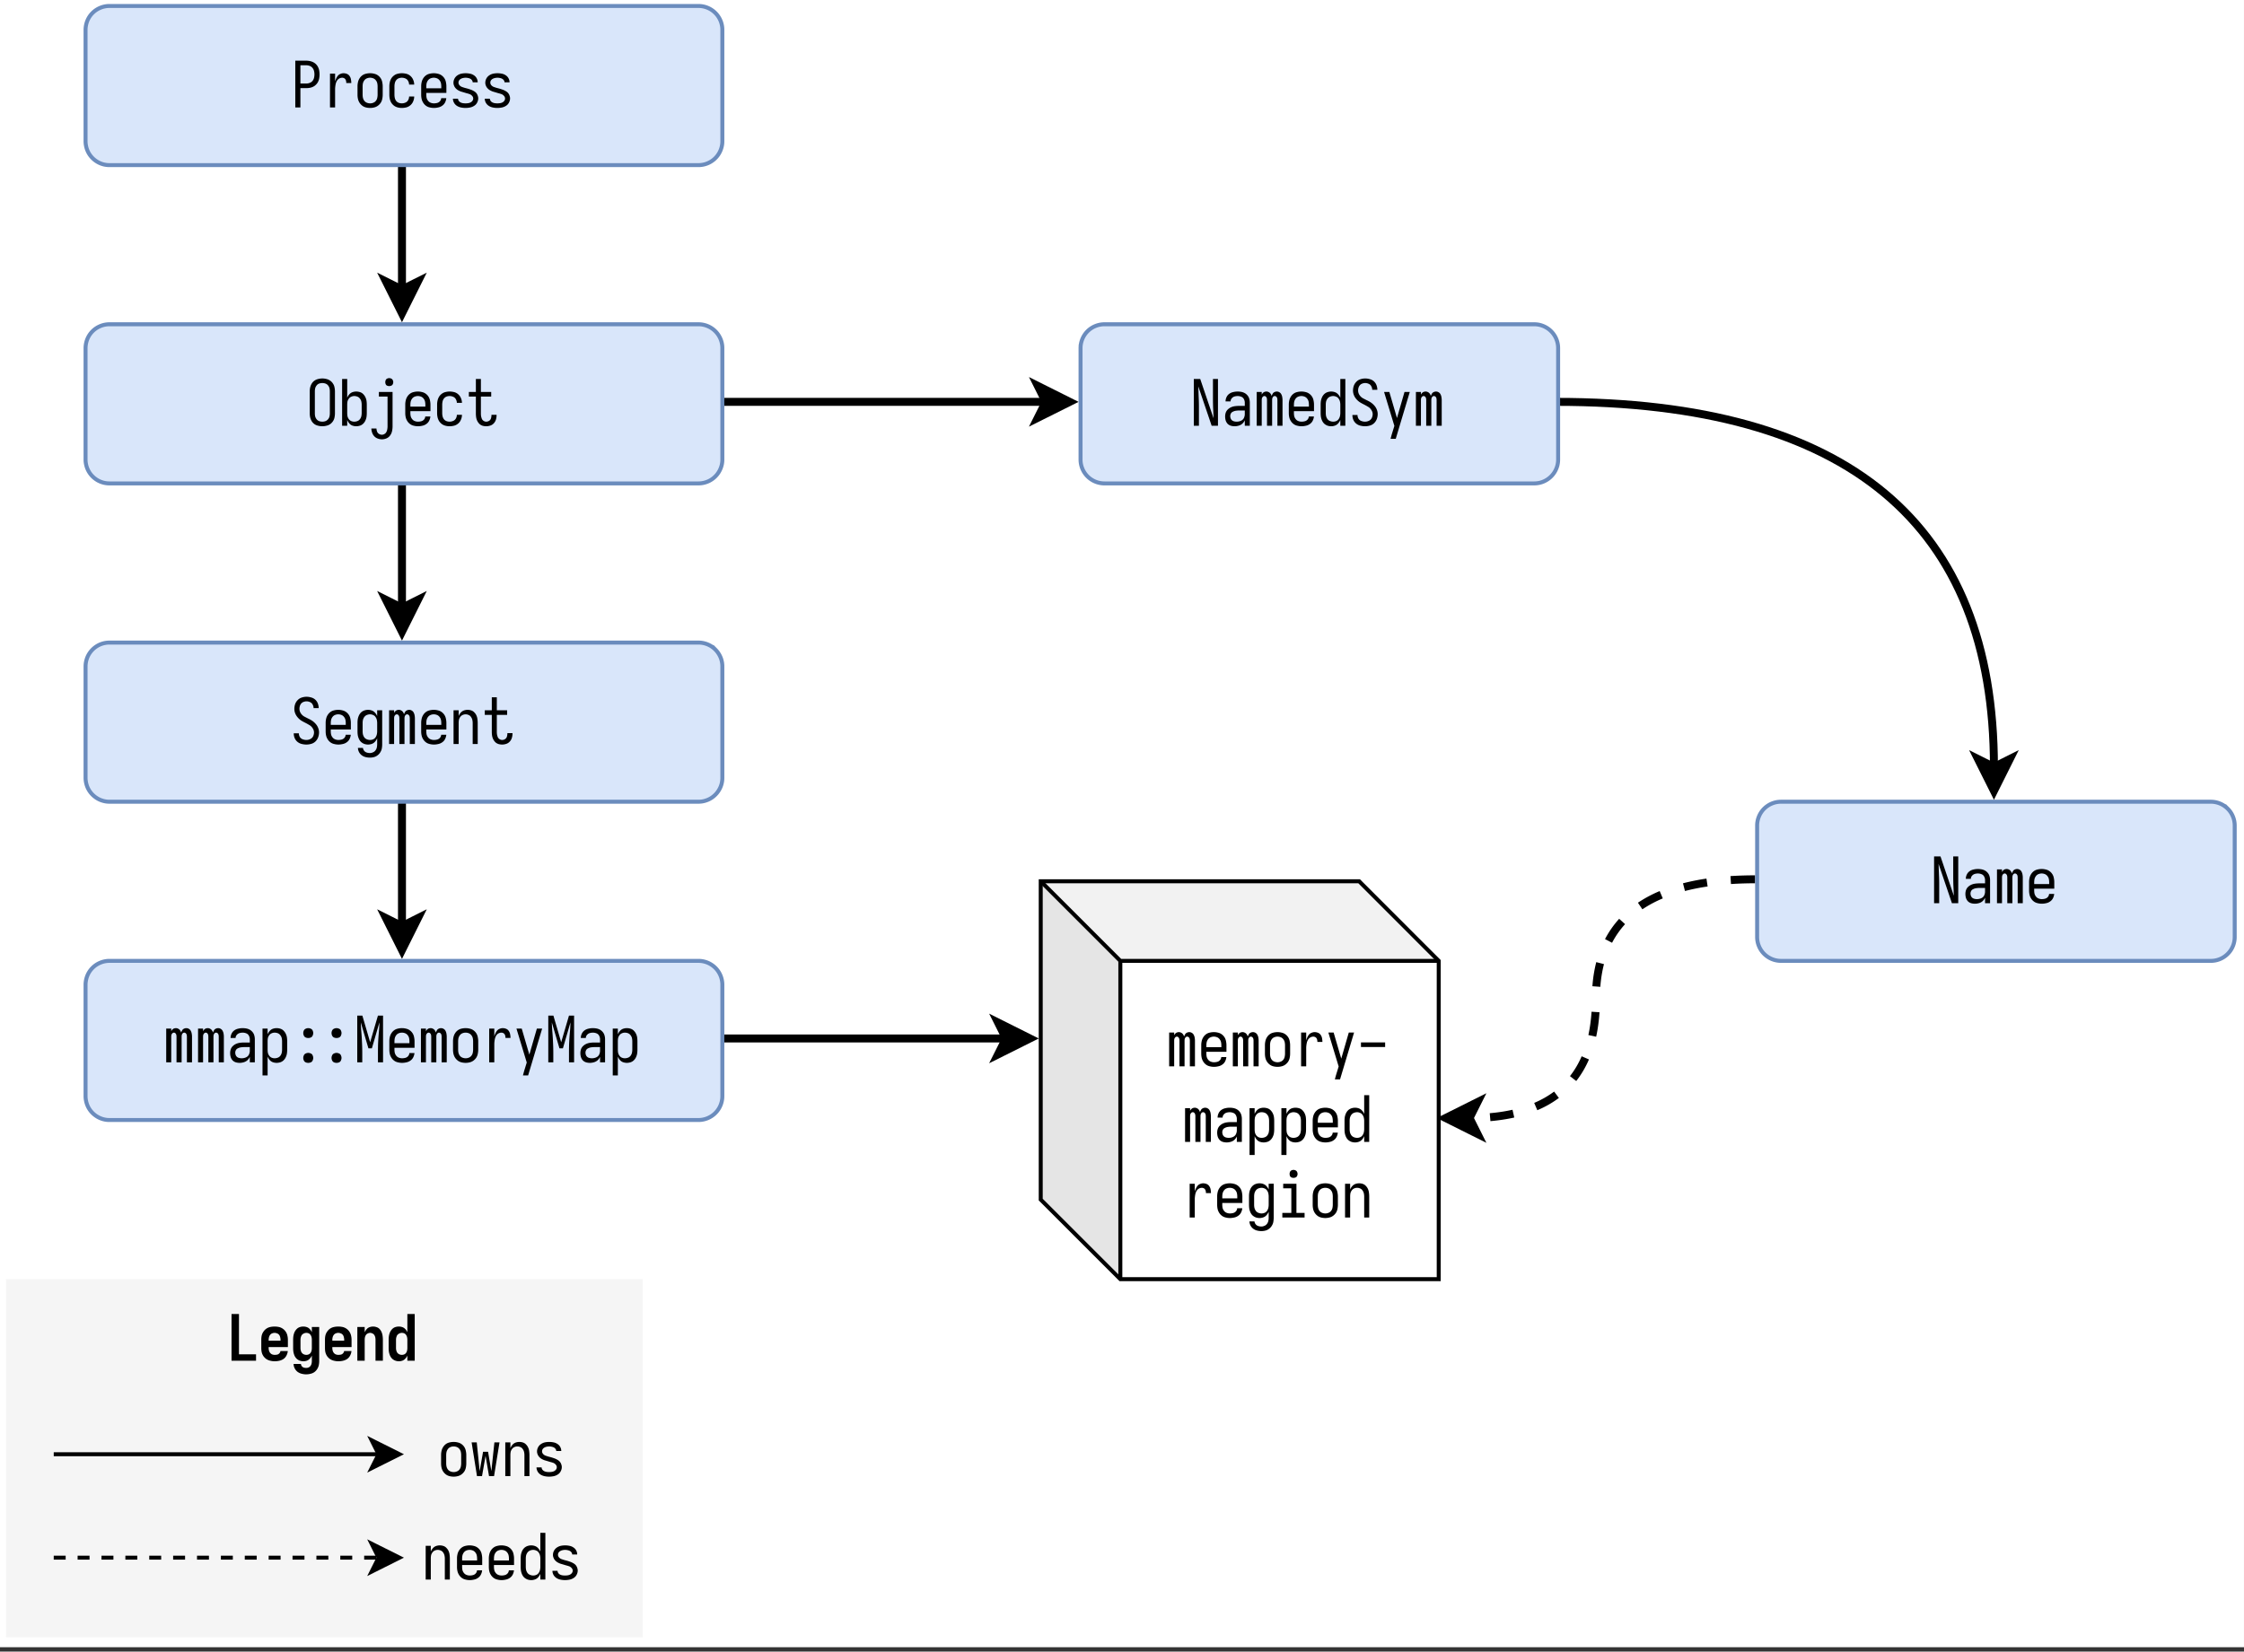 <svg xmlns="http://www.w3.org/2000/svg" xmlns:xlink="http://www.w3.org/1999/xlink" width="539.84" height="397.44" viewBox="0 0 404.88 298.08" version="1.2"><rect x="0" y="0" width="404.88" height="298.08" fill="#333333" stroke="none"/><defs><symbol overflow="visible" id="b"><path d="M.86 0h.921v-3.484h1.047c.258 0 .516-.024.766-.079.258-.062.5-.164.719-.312a2.2 2.2 0 00.546-.563c.145-.226.243-.472.297-.734.051-.258.078-.52.078-.781 0-.258-.027-.52-.078-.781a2.253 2.253 0 00-.297-.735 1.976 1.976 0 00-.546-.562 2.272 2.272 0 00-.72-.313 3.16 3.16 0 00-.765-.094H.86zm.921-4.313v-3.296h1.047c.207 0 .41.039.61.109.207.074.378.195.515.36.133.156.227.34.281.546a2.609 2.609 0 010 1.266c-.054.21-.148.398-.28.562a1.179 1.179 0 01-.517.344c-.199.074-.402.11-.609.11zm0 0"/></symbol><symbol overflow="visible" id="c"><path d="M1.375 0h.922v-3.234c0-.176.008-.352.031-.532.02-.187.05-.367.094-.546.05-.188.125-.36.219-.516a1.113 1.113 0 01.937-.531.75.75 0 01.328.078.54.54 0 01.25.218c.063.094.102.2.125.313.02.117.032.23.032.344h.906c0-.219-.024-.43-.063-.64a1.357 1.357 0 00-.234-.595 1.008 1.008 0 00-.484-.406 1.623 1.623 0 00-.625-.125c-.188 0-.376.043-.563.125a1.112 1.112 0 00-.469.344 2.255 2.255 0 00-.297.5c-.086.18-.148.36-.187.547v-1.438h-.922zm0 0"/></symbol><symbol overflow="visible" id="d"><path d="M2.875.094c.25 0 .492-.032.734-.094a1.86 1.86 0 00.672-.313 2.14 2.14 0 00.516-.546 1.98 1.98 0 00.266-.688c.05-.25.078-.5.078-.75v-1.5c0-.25-.028-.492-.079-.734a1.913 1.913 0 00-.781-1.25 1.77 1.77 0 00-.672-.297 2.912 2.912 0 00-.734-.094c-.262 0-.516.031-.766.094-.242.055-.46.152-.656.297-.2.148-.367.328-.5.547-.137.218-.23.453-.281.703a3.303 3.303 0 00-.078.734v1.5c0 .25.023.5.078.75a2.097 2.097 0 00.781 1.234c.195.149.414.25.656.313.25.063.504.094.766.094zm0-.828c-.2 0-.39-.036-.578-.11a1.08 1.08 0 01-.469-.344 1.48 1.48 0 01-.25-.53 2.698 2.698 0 01-.062-.579v-1.5c0-.195.02-.39.062-.578.05-.188.133-.36.25-.516.125-.164.281-.285.469-.359a1.534 1.534 0 011.14 0c.188.074.344.195.47.36.124.156.206.327.25.515.038.188.062.383.062.578v1.5c0 .188-.024.383-.063.578a1.26 1.26 0 01-.25.532 1.08 1.08 0 01-.469.343c-.18.074-.367.11-.562.11zm0 0"/></symbol><symbol overflow="visible" id="e"><path d="M2.844.094c.281 0 .562-.04.844-.11.28-.082.523-.218.734-.406.219-.195.379-.43.484-.703.114-.27.172-.55.172-.844h-.922c0 .23-.058.45-.172.657a.95.95 0 01-.484.437 1.6 1.6 0 01-1.234.031 1.081 1.081 0 01-.454-.344 1.403 1.403 0 01-.234-.53 2.698 2.698 0 01-.062-.579v-1.5c0-.187.02-.375.062-.562.04-.196.117-.375.234-.532.125-.164.274-.285.454-.359a1.6 1.6 0 011.234.031.946.946 0 01.484.453c.114.211.172.422.172.641h.922a2.14 2.14 0 00-.172-.828 1.85 1.85 0 00-.484-.703 1.703 1.703 0 00-.734-.407 3.473 3.473 0 00-.844-.109c-.25 0-.496.031-.735.094a1.732 1.732 0 00-.671.312c-.2.149-.368.329-.5.547-.125.211-.215.438-.266.688a3.303 3.303 0 00-.078.734v1.5c0 .25.023.5.078.75.05.242.14.469.265.688.133.21.301.39.5.546.208.149.43.25.672.313.239.063.485.094.735.094zm0 0"/></symbol><symbol overflow="visible" id="f"><path d="M2.89.094c.258 0 .52-.032.782-.094.258-.05.5-.156.719-.313a1.51 1.51 0 00.515-.593c.125-.25.196-.504.219-.766h-.922a.896.896 0 01-.219.547.984.984 0 01-.5.313c-.199.054-.398.078-.593.078-.2 0-.391-.036-.579-.11a1.08 1.08 0 01-.468-.344 1.412 1.412 0 01-.266-.515 2.762 2.762 0 01-.062-.594v-.328H5.14v-1.172c0-.25-.028-.492-.079-.734a1.913 1.913 0 00-.781-1.25 1.77 1.77 0 00-.672-.297 2.912 2.912 0 00-.734-.094c-.262 0-.516.031-.766.094-.242.055-.46.152-.656.297-.2.148-.367.328-.5.547-.137.218-.23.453-.281.703a3.303 3.303 0 00-.078.734v1.5c0 .25.023.5.078.75.05.242.144.469.281.688.133.218.305.406.516.562.207.149.43.246.672.297.25.063.5.094.75.094zM1.517-3.453v-.344c0-.195.02-.39.062-.578.05-.188.133-.36.25-.516.125-.164.281-.285.469-.359a1.534 1.534 0 011.14 0c.188.074.344.195.47.36.124.156.206.327.25.515.038.188.062.383.062.578v.344zm0 0"/></symbol><symbol overflow="visible" id="g"><path d="M2.844.094c.27 0 .535-.028.797-.078.27-.051.52-.149.75-.297a1.44 1.44 0 00.546-.578c.133-.25.204-.504.204-.766 0-.188-.04-.367-.11-.547a1.366 1.366 0 00-.281-.469 1.647 1.647 0 00-.438-.328 2.785 2.785 0 00-.5-.234 9.966 9.966 0 00-.515-.172c-.18-.05-.356-.098-.531-.14-.18-.051-.356-.11-.532-.172A1.103 1.103 0 011.766-4a.72.72 0 01-.063-.89.93.93 0 01.328-.282c.133-.07.27-.117.406-.14.145-.032.29-.047.438-.047.145 0 .285.015.422.046.133.024.265.063.39.125A.888.888 0 014-4.921c.094.117.14.246.14.39h.907c0-.257-.063-.503-.188-.734a1.475 1.475 0 00-.515-.546 1.825 1.825 0 00-.703-.282 3.857 3.857 0 00-1.547 0c-.25.055-.492.157-.719.313a1.616 1.616 0 00-.703 1.328c0 .18.035.355.11.531.07.18.171.336.296.469.125.137.266.25.422.344.164.093.332.171.5.234.176.055.352.105.531.156.176.055.348.106.516.156.176.043.351.094.531.157.176.062.328.168.453.312a.686.686 0 01.063.906.986.986 0 01-.36.297 1.487 1.487 0 01-.437.125 2.88 2.88 0 01-.453.032c-.149 0-.293-.008-.438-.032a1.423 1.423 0 01-.422-.125.884.884 0 01-.343-.28.658.658 0 01-.141-.407H.578c0 .262.067.512.203.75.133.23.317.418.547.562.227.137.473.23.734.282.258.05.52.078.782.078zm0 0"/></symbol><symbol overflow="visible" id="h"><path d="M2.875.094c.238 0 .477-.032.719-.094.25-.05.472-.145.672-.281.207-.145.379-.32.515-.531.145-.22.239-.446.282-.688.05-.25.078-.492.078-.734v-3.97a3.49 3.49 0 00-.079-.718 1.711 1.711 0 00-.28-.687 1.718 1.718 0 00-.516-.532 1.77 1.77 0 00-.672-.296 2.86 2.86 0 00-.719-.094c-.25 0-.5.031-.75.094a1.884 1.884 0 00-.672.296c-.2.137-.367.313-.5.532-.125.21-.219.437-.281.687a3.24 3.24 0 00-.078.719v3.969c0 .242.023.484.078.734.062.242.156.469.281.688.133.21.3.386.5.53.207.137.43.231.672.282.25.063.5.094.75.094zm0-.828c-.2 0-.39-.032-.578-.094-.18-.07-.328-.18-.453-.328a1.412 1.412 0 01-.266-.516 2.508 2.508 0 01-.062-.562v-3.97c0-.187.02-.374.062-.562.05-.187.14-.359.266-.515a.986.986 0 01.453-.328 1.81 1.81 0 01.578-.094c.188 0 .367.031.547.094a.99.99 0 01.469.328c.132.156.222.328.265.515.04.188.063.375.063.563v3.969c0 .187-.024.375-.063.562a1.208 1.208 0 01-.734.844c-.18.062-.36.094-.547.094zm0 0"/></symbol><symbol overflow="visible" id="i"><path d="M3.234.094c.227 0 .457-.04.688-.11A1.56 1.56 0 004.5-.375c.164-.164.297-.352.39-.563.102-.218.173-.44.204-.671a5.04 5.04 0 00.047-.688v-1.5c0-.226-.016-.457-.047-.687a2.205 2.205 0 00-.203-.657 1.968 1.968 0 00-.391-.562 1.383 1.383 0 00-.578-.36 2.36 2.36 0 00-.688-.109c-.242 0-.476.043-.703.125a1.372 1.372 0 00-.562.406c-.157.18-.278.375-.36.594v-3.39H.688V0h.921v-1.047c.082.219.204.422.36.61.156.187.343.324.562.406.227.082.461.125.703.125zm-.359-.828c-.188 0-.371-.036-.547-.11a1.093 1.093 0 01-.437-.36 1.403 1.403 0 01-.235-.53 3.416 3.416 0 01-.047-.563v-1.5c0-.187.016-.375.047-.562.04-.188.117-.36.235-.516a.979.979 0 01.437-.36c.176-.081.36-.124.547-.124.195 0 .39.039.578.109a.999.999 0 01.453.36c.125.156.207.327.25.515.04.188.063.383.063.578v1.5c0 .188-.024.383-.063.578a1.38 1.38 0 01-.25.532.993.993 0 01-.453.343c-.187.074-.383.11-.578.11zm0 0"/></symbol><symbol overflow="visible" id="j"><path d="M2.125 2.453c.281 0 .555-.058.828-.172.27-.117.488-.293.656-.531.176-.242.29-.5.344-.781.063-.281.094-.57.094-.86v-6.203H1.578v.828h1.563V.11c0 .176-.016.348-.047.516a1.495 1.495 0 01-.156.484.859.859 0 01-.344.375.864.864 0 01-.469.141c-.188 0-.367-.055-.531-.156a.808.808 0 01-.344-.422A1.89 1.89 0 011.14.5H.22c.008.258.054.508.14.75.082.25.211.469.391.656.176.188.383.32.625.407.25.093.5.14.75.14zm1.313-9.61a.873.873 0 00.374-.077.477.477 0 00.266-.25.832.832 0 00.094-.375.785.785 0 00-.094-.375.492.492 0 00-.266-.266.785.785 0 00-.374-.094.832.832 0 00-.376.094.477.477 0 00-.25.266.873.873 0 00-.078.375c0 .125.024.25.079.375.05.117.132.199.25.25.124.054.25.078.374.078zm0 0"/></symbol><symbol overflow="visible" id="k"><path d="M3.719.094c.25 0 .492-.043.734-.125.25-.082.461-.223.64-.422.177-.195.302-.422.376-.672.07-.25.11-.5.11-.75v-.094h-.923v.047c0 .149-.015.293-.047.438a1.015 1.015 0 01-.156.39.839.839 0 01-.328.266.976.976 0 01-.406.094.845.845 0 01-.469-.141.847.847 0 01-.328-.375 3.05 3.05 0 01-.14-.484 3.544 3.544 0 01-.032-.5v-3.032h1.86v-.828H2.75v-2.343h-.906v2.343H.578v.828h1.266v3.032c0 .23.015.46.047.687.03.219.093.434.187.64.102.212.235.4.39.563A1.5 1.5 0 003.048 0c.219.063.441.094.672.094zm0 0"/></symbol><symbol overflow="visible" id="l"><path d="M2.86.094c.3 0 .593-.043.874-.125.29-.082.547-.227.766-.438.219-.219.379-.469.484-.75.102-.289.157-.586.157-.89 0-.27-.055-.536-.157-.797a2.366 2.366 0 00-.437-.719 3.26 3.26 0 00-.625-.563 4.96 4.96 0 00-.735-.406c-.25-.125-.5-.254-.75-.39a1.786 1.786 0 01-.593-.579 1.479 1.479 0 01-.235-.796c0-.176.024-.348.079-.516.05-.164.132-.316.25-.453a1.03 1.03 0 01.437-.281 1.447 1.447 0 011.14.047c.208.085.364.23.47.437.113.2.171.406.171.625v.016h.922V-6.5c0-.281-.055-.555-.156-.828-.106-.27-.262-.5-.469-.688a1.758 1.758 0 00-.734-.39 2.857 2.857 0 00-.828-.125c-.293 0-.579.047-.86.14a1.661 1.661 0 00-.734.454 1.97 1.97 0 00-.469.734c-.094.281-.14.57-.14.86 0 .28.05.554.156.812.101.261.25.5.437.718.188.22.395.407.625.563.239.148.485.281.735.406s.492.262.734.406c.25.137.453.329.61.579.163.242.25.496.25.765 0 .25-.06.492-.173.719a1.07 1.07 0 01-.515.484c-.219.106-.45.157-.688.157-.23 0-.453-.04-.671-.125a1.014 1.014 0 01-.516-.422 1.308 1.308 0 01-.172-.657H.578c0 .293.05.575.156.844.114.274.282.5.5.688.227.187.485.32.766.39s.566.11.86.11zm0 0"/></symbol><symbol overflow="visible" id="m"><path d="M2.828 2.453c.25 0 .492-.031.735-.094a1.79 1.79 0 00.656-.328c.207-.156.375-.344.5-.562.133-.211.222-.438.265-.688.04-.242.063-.48.063-.719v-6.156H4.14v1.047a1.908 1.908 0 00-.375-.594 1.37 1.37 0 00-.579-.406 1.949 1.949 0 00-.687-.125c-.23 0-.453.04-.672.11a1.638 1.638 0 00-.594.359 1.893 1.893 0 00-.39.562C.75-4.93.68-4.71.64-4.484c-.032.23-.047.46-.047.687v1.5c0 .23.015.461.047.688.039.23.109.453.203.671.094.211.222.399.39.563.176.156.375.277.594.36.219.07.442.109.672.109.238 0 .469-.043.688-.125.226-.082.421-.219.578-.406.164-.188.289-.391.375-.61v1.11c0 .187-.024.374-.063.562a1.282 1.282 0 01-.25.531 1.02 1.02 0 01-.453.344c-.18.082-.36.125-.547.125-.2 0-.39-.031-.578-.094a.902.902 0 01-.453-.312.977.977 0 01-.219-.516H.672a1.72 1.72 0 00.687 1.328c.207.156.442.266.704.328.257.063.515.094.765.094zM2.86-.734c-.187 0-.375-.036-.562-.11a1.08 1.08 0 01-.469-.344 1.653 1.653 0 01-.25-.53 2.698 2.698 0 01-.062-.579v-1.5c0-.195.02-.39.062-.578.05-.188.133-.36.25-.516.125-.164.281-.285.469-.359.187-.07.375-.11.562-.11.188 0 .368.044.547.126a.902.902 0 01.438.359c.113.156.191.328.234.516.04.187.063.375.063.562v1.5c0 .188-.024.375-.063.563a1.537 1.537 0 01-.234.53.997.997 0 01-.438.36c-.18.074-.36.11-.547.11zm0 0"/></symbol><symbol overflow="visible" id="n"><path d="M.547 0h.906v-4.625c0-.102.008-.207.031-.313a.654.654 0 01.172-.296.39.39 0 01.282-.125c.113 0 .207.043.28.125a.593.593 0 01.157.296c.02.106.031.211.031.313V0h.922v-4.625c0-.102.008-.207.031-.313a.749.749 0 01.157-.296.39.39 0 01.28-.125c.114 0 .212.043.298.125a.593.593 0 01.156.296c.02.106.031.211.031.313V0h.922v-4.625c0-.176-.016-.348-.047-.516A1.493 1.493 0 005-5.64a.856.856 0 00-.344-.39.887.887 0 00-.484-.14.931.931 0 00-.438.109.658.658 0 00-.312.296 2.558 2.558 0 00-.188.391 1.04 1.04 0 00-.187-.406.813.813 0 00-.328-.282.848.848 0 00-.422-.109c-.117 0-.23.024-.344.063a.71.71 0 00-.297.203.979.979 0 00-.203.297v-.485H.547zm0 0"/></symbol><symbol overflow="visible" id="o"><path d="M.688 0h.921v-3.797c0-.187.016-.375.047-.562.04-.188.117-.36.235-.516.113-.164.254-.285.421-.36a1.299 1.299 0 011.11 0 .92.92 0 01.422.36c.113.156.191.328.234.516.04.187.063.375.063.562V0h.906v-3.797c0-.226-.016-.453-.047-.672a2.145 2.145 0 00-.172-.656 1.774 1.774 0 00-.375-.563 1.3 1.3 0 00-.562-.375 2.052 2.052 0 00-1.36.016 1.372 1.372 0 00-.562.406c-.157.18-.278.375-.36.594v-1.047H.688zm0 0"/></symbol><symbol overflow="visible" id="p"><path d="M2.313.094c.25 0 .492-.04.734-.11.25-.07.469-.191.656-.359.188-.176.332-.379.438-.61V0h.906v-4.172c0-.226-.031-.453-.094-.672a1.52 1.52 0 00-.297-.593 1.795 1.795 0 00-.5-.438 2.07 2.07 0 00-.64-.234 3.732 3.732 0 00-.657-.063c-.273 0-.539.031-.796.094-.262.055-.5.156-.72.312-.218.157-.386.36-.5.61a1.79 1.79 0 00-.171.765h.906c0-.195.063-.375.188-.53.132-.165.296-.282.484-.345.195-.062.398-.093.61-.093.218 0 .43.043.64.125.219.086.379.23.484.437.102.2.157.406.157.625v.594H3.094c-.242 0-.48.015-.719.047a2.56 2.56 0 00-.688.187 2.06 2.06 0 00-.593.39c-.18.169-.309.368-.39.595-.075.23-.11.46-.11.687 0 .242.031.477.094.703.07.23.187.434.343.61.164.168.364.289.594.359.227.063.457.094.688.094zm.359-.828c-.2 0-.39-.032-.578-.094a.846.846 0 01-.438-.36 1.178 1.178 0 01-.14-.562.9.9 0 01.093-.406.719.719 0 01.266-.313c.125-.07.25-.129.375-.172.133-.039.27-.066.406-.078.145-.02.29-.031.438-.031H4.14v.688c0 .18-.04.359-.11.546-.062.18-.168.329-.312.454a1.37 1.37 0 01-.5.25c-.18.054-.36.078-.547.078zm0 0"/></symbol><symbol overflow="visible" id="q"><path d="M.688 2.36h.921v-3.407c.082.219.204.422.36.61.156.187.343.324.562.406.227.082.461.125.703.125.227 0 .457-.04.688-.11A1.56 1.56 0 004.5-.375c.164-.164.297-.352.39-.563.102-.218.173-.44.204-.671a5.04 5.04 0 00.047-.688v-1.5c0-.226-.016-.457-.047-.687a2.205 2.205 0 00-.203-.657 1.968 1.968 0 00-.391-.562 1.383 1.383 0 00-.578-.36 2.36 2.36 0 00-.688-.109c-.242 0-.476.043-.703.125a1.372 1.372 0 00-.562.406c-.157.18-.278.375-.36.594v-1.047H.688zM2.874-.735c-.188 0-.371-.036-.547-.11a1.093 1.093 0 01-.437-.36 1.403 1.403 0 01-.235-.53 3.416 3.416 0 01-.047-.563v-1.5c0-.187.016-.375.047-.562.04-.188.117-.36.235-.516a.979.979 0 01.437-.36c.176-.081.36-.124.547-.124.195 0 .39.039.578.109a.999.999 0 01.453.36c.125.156.207.327.25.515.04.188.063.383.063.578v1.5c0 .188-.024.383-.063.578a1.38 1.38 0 01-.25.532.993.993 0 01-.453.343c-.187.074-.383.11-.578.11zm0 0"/></symbol><symbol overflow="visible" id="r"><path d="M3.203-4.39c.156 0 .305-.032.453-.094a.613.613 0 00.328-.329c.07-.156.11-.312.11-.468 0-.164-.04-.32-.11-.469a.575.575 0 00-.328-.313 1.045 1.045 0 00-.453-.109c-.168 0-.324.04-.469.11a.625.625 0 00-.328.312c-.074.148-.11.305-.11.469 0 .156.036.312.11.468a.67.67 0 00.328.329c.145.062.301.093.47.093zm0 4.484c.156 0 .305-.032.453-.094a.613.613 0 00.328-.328c.07-.156.11-.313.11-.469 0-.164-.04-.32-.11-.469a.566.566 0 00-.328-.328 1.045 1.045 0 00-.453-.11c-.168 0-.324.04-.469.11a.613.613 0 00-.328.328c-.074.149-.11.305-.11.47 0 .155.036.312.11.468A.67.67 0 002.734 0c.145.063.301.094.47.094zm0 0"/></symbol><symbol overflow="visible" id="s"><path d="M2.563-4.39c.156 0 .304-.032.453-.094a.613.613 0 00.328-.329c.07-.156.11-.312.11-.468 0-.164-.04-.32-.11-.469a.575.575 0 00-.328-.313 1.045 1.045 0 00-.454-.109c-.167 0-.324.04-.468.11a.625.625 0 00-.328.312c-.075.148-.11.305-.11.469 0 .156.035.312.11.468a.67.67 0 00.328.329c.144.062.3.093.469.093zm0 4.484c.156 0 .304-.032.453-.094a.613.613 0 00.328-.328c.07-.156.11-.313.11-.469 0-.164-.04-.32-.11-.469a.566.566 0 00-.328-.328 1.045 1.045 0 00-.454-.11c-.167 0-.324.04-.468.11a.613.613 0 00-.328.328c-.075.149-.11.305-.11.47 0 .155.035.312.11.468A.67.67 0 002.094 0c.144.063.3.094.469.094zm0 0"/></symbol><symbol overflow="visible" id="t"><path d="M.547 0h.906v-1.688c0-.613-.016-1.222-.047-1.828a42.021 42.021 0 00-.11-1.843 32.196 32.196 0 01-.109-1.844l1.375 4.672h.626l1.359-4.672a22.34 22.34 0 01-.11 1.844 49.24 49.24 0 00-.125 1.843 47.286 47.286 0 00-.03 1.829V0h.921v-8.438h-.922L2.875-3.625 1.469-8.438H.547zm0 0"/></symbol><symbol overflow="visible" id="u"><path d="M1.719 2.36h.937l2.531-8.454h-.953L2.875-1.39 1.5-6.094H.547L2.407.031l-.266.86c-.075.238-.149.476-.22.718-.073.25-.14.5-.202.75zm0 0"/></symbol><symbol overflow="visible" id="w"><path d="M.688 0h.921v-3.375c0-.625-.015-1.242-.046-1.86A316.75 316.75 0 011.5-7.093L3.906 0h1.14v-8.438h-.905v3.376c0 .617.007 1.234.03 1.859.032.617.056 1.234.079 1.86L1.844-8.439H.687zm0 0"/></symbol><symbol overflow="visible" id="x"><path d="M.688-3.484h4.359v-.829H.687zm0 0"/></symbol><symbol overflow="visible" id="y"><path d="M2.5.094c.238 0 .469-.043.688-.125.226-.082.421-.219.578-.406.164-.188.289-.391.375-.61V0h.906v-8.438H4.14v3.391a1.908 1.908 0 00-.375-.594 1.37 1.37 0 00-.579-.406 1.949 1.949 0 00-.687-.125c-.23 0-.453.04-.672.11a1.638 1.638 0 00-.594.359 1.893 1.893 0 00-.39.562C.75-4.93.68-4.71.64-4.484c-.032.23-.047.46-.047.687v1.5c0 .23.015.461.047.688.039.23.109.453.203.671.094.211.222.399.39.563.176.156.375.277.594.36.219.07.442.109.672.109zm.36-.828c-.188 0-.376-.036-.563-.11a1.08 1.08 0 01-.469-.344 1.653 1.653 0 01-.25-.53 2.698 2.698 0 01-.062-.579v-1.5c0-.195.02-.39.062-.578.05-.188.133-.36.25-.516.125-.164.281-.285.469-.359.187-.07.375-.11.562-.11.188 0 .368.044.547.126a.902.902 0 01.438.359c.113.156.191.328.234.516.04.187.063.375.063.562v1.5c0 .188-.024.375-.063.563a1.537 1.537 0 01-.234.53.997.997 0 01-.438.36c-.18.074-.36.11-.547.11zm0 0"/></symbol><symbol overflow="visible" id="z"><path d="M.86 0h4.015v-.828H3.406v-5.266h-2.39v.828h1.468v4.438H.86zm2.015-7.156a.873.873 0 00.375-.078.477.477 0 00.266-.25.832.832 0 00.093-.375.785.785 0 00-.093-.375.492.492 0 00-.266-.266.785.785 0 00-.375-.094.832.832 0 00-.375.094.477.477 0 00-.25.266.873.873 0 00-.078.375c0 .125.023.25.078.375.05.117.133.199.25.25.125.054.25.078.375.078zm0 0"/></symbol><symbol overflow="visible" id="A"><path d="M1.328 0h.906l.641-3.656L3.5 0h.906l.985-6.094h-.922L3.922-.906l-.375-2.172-.219-1.313h-.906l-.61 3.485-.53-5.188H.358zm0 0"/></symbol><symbol overflow="visible" id="B"><path d="M.844 0h4.422v-1.156H2.187v-7.282H.845zm0 0"/></symbol><symbol overflow="visible" id="C"><path d="M2.89.094c.282 0 .555-.032.829-.094.281-.063.535-.172.765-.328a1.71 1.71 0 00.532-.625c.132-.258.21-.524.234-.797H3.922a.672.672 0 01-.188.406.76.76 0 01-.39.235 2.175 2.175 0 01-.453.046 1.35 1.35 0 01-.454-.078.952.952 0 01-.374-.28 1.169 1.169 0 01-.204-.407 1.758 1.758 0 01-.062-.469v-.172h3.469v-1.328a3.16 3.16 0 00-.094-.765A2.024 2.024 0 003.64-6.093a3.857 3.857 0 00-1.547 0c-.25.054-.485.152-.703.296-.211.149-.387.328-.532.547-.148.21-.25.438-.312.688-.055.25-.078.507-.078.765v1.5c0 .262.023.516.078.766.062.25.164.484.312.703.157.219.344.402.563.547.219.136.453.23.703.281.25.063.504.094.766.094zm1.047-3.719h-2.14v-.172c0-.144.02-.297.062-.453.04-.156.11-.297.204-.422a.764.764 0 01.359-.266 1.117 1.117 0 01.89 0 .77.77 0 01.376.266c.093.125.156.266.187.422.04.156.063.309.063.453zm0 0"/></symbol><symbol overflow="visible" id="D"><path d="M2.828 2.453c.25 0 .5-.031.75-.094.258-.054.492-.152.703-.296.207-.149.38-.329.516-.547.144-.22.242-.454.297-.704.05-.25.078-.5.078-.75v-6.156H3.844v.953a1.865 1.865 0 00-.36-.562 1.299 1.299 0 00-.53-.36 2.007 2.007 0 00-1.313 0c-.211.075-.399.2-.563.375a2.082 2.082 0 00-.375.563c-.086.21-.148.43-.187.656a4.773 4.773 0 00-.047.672v1.5c0 .23.015.461.047.688.039.218.101.437.187.656.094.21.219.398.375.562.164.157.352.278.563.36a1.896 1.896 0 001.312.015c.207-.082.383-.207.531-.375.157-.164.274-.347.36-.546v1c0 .144-.016.289-.047.437a1.03 1.03 0 01-.188.422.785.785 0 01-.343.281 1.036 1.036 0 01-.438.094c-.148 0-.293-.024-.437-.063a.747.747 0 01-.516-.656H.547A1.882 1.882 0 001.266 2c.226.164.472.281.734.344.27.07.547.11.828.11zm.031-3.515c-.21 0-.402-.051-.578-.157a.89.89 0 01-.375-.468 1.7 1.7 0 01-.11-.61v-1.5c0-.195.036-.394.11-.594a.835.835 0 01.375-.468c.176-.114.367-.172.578-.172.157 0 .301.031.438.093a.796.796 0 01.328.297c.082.125.14.262.172.407.031.148.047.293.047.437v1.5c0 .149-.016.297-.047.453a1.17 1.17 0 01-.172.407.813.813 0 01-.328.28 1.036 1.036 0 01-.438.095zm0 0"/></symbol><symbol overflow="visible" id="E"><path d="M.563 0H1.89v-3.797c0-.144.015-.289.046-.437a1.13 1.13 0 01.172-.407.765.765 0 01.329-.28c.144-.071.289-.11.437-.11.145 0 .285.039.422.11a.685.685 0 01.328.28c.082.125.14.262.172.407.031.148.047.293.047.437V0h1.328v-3.797c0-.219-.016-.437-.047-.656a2.477 2.477 0 00-.156-.64 1.99 1.99 0 00-.344-.579 1.21 1.21 0 00-.547-.375 1.86 1.86 0 00-1.297-.016 1.25 1.25 0 00-.531.36 2.225 2.225 0 00-.36.562v-.953H.564zm0 0"/></symbol><symbol overflow="visible" id="F"><path d="M2.313.094c.218 0 .43-.04.64-.11.207-.082.383-.207.531-.375.157-.164.274-.347.36-.546V0h1.328v-8.438H3.844v3.297a1.865 1.865 0 00-.36-.562 1.299 1.299 0 00-.53-.36 2.007 2.007 0 00-1.313 0c-.211.075-.399.2-.563.375a2.082 2.082 0 00-.375.563c-.086.21-.148.43-.187.656a4.773 4.773 0 00-.047.672v1.5c0 .23.015.461.047.688.039.218.101.437.187.656.094.21.219.398.375.562.164.157.352.278.563.36.218.082.441.125.671.125zm.546-1.157c-.21 0-.402-.05-.578-.156a.89.89 0 01-.375-.468 1.7 1.7 0 01-.11-.61v-1.5c0-.195.036-.394.11-.594a.835.835 0 01.375-.468c.176-.114.367-.172.578-.172.157 0 .301.031.438.093a.796.796 0 01.328.297c.082.125.14.262.172.407.031.148.047.293.047.437v1.5c0 .149-.016.297-.047.453a1.17 1.17 0 01-.172.407.813.813 0 01-.328.28 1.036 1.036 0 01-.438.095zm0 0"/></symbol><clipPath id="a"><path d="M0 0h404.879v297.29H0zm0 0"/></clipPath><clipPath id="v"><path d="M312 140h92.879v38H312zm0 0"/></clipPath></defs><g clip-path="url(#a)"><path d="M0 0h405v297.29H0zm0 0" fill="#fff"/></g><path d="M1.078 230.863h114.895v64.63H1.078zm0 0" fill="#f5f5f5"/><path d="M72.527 29.441v22.805" fill="none" stroke="#000" stroke-width="1.436" stroke-miterlimit="10"/><path d="M72.527 56.555l-2.875-5.743 2.875 1.434 2.871-1.434zm0 0" stroke="#000" stroke-width="1.436" stroke-miterlimit="10"/><path d="M19.746 1.078h106.277a4.311 4.311 0 013.047 1.262 4.285 4.285 0 01.934 1.398 4.309 4.309 0 01.328 1.648v20.106c0 .281-.027.563-.082.84a4.407 4.407 0 01-.645 1.555 4.285 4.285 0 01-1.933 1.586 4.311 4.311 0 01-1.648.328H19.745c-.281 0-.562-.028-.84-.082a4.198 4.198 0 01-.808-.246 4.372 4.372 0 01-1.934-1.586 4.408 4.408 0 01-.398-.746 4.48 4.48 0 01-.329-1.649V5.387a4.48 4.48 0 01.328-1.648 4.285 4.285 0 012.332-2.332c.262-.11.532-.192.81-.247.277-.055.558-.082.84-.082zm0 0" fill="#d9e6fa" stroke="#6b8cbd" stroke-width=".718"/><use xlink:href="#b" x="52.421" y="19.388" width="100%" height="100%"/><use xlink:href="#c" x="58.165" y="19.388" width="100%" height="100%"/><use xlink:href="#d" x="63.91" y="19.388" width="100%" height="100%"/><use xlink:href="#e" x="69.655" y="19.388" width="100%" height="100%"/><use xlink:href="#f" x="75.4" y="19.388" width="100%" height="100%"/><use xlink:href="#g" x="81.144" y="19.388" width="100%" height="100%"/><use xlink:href="#g" x="86.889" y="19.388" width="100%" height="100%"/><path d="M72.527 86.887v22.816" fill="none" stroke="#000" stroke-width="1.436" stroke-miterlimit="10"/><path d="M72.527 114.012l-2.875-5.746 2.875 1.437 2.871-1.437zm0 0" stroke="#000" stroke-width="1.436" stroke-miterlimit="10"/><path d="M129.973 72.527h58.718" fill="none" stroke="#000" stroke-width="1.436" stroke-miterlimit="10"/><path d="M193 72.527l-5.746 2.871 1.437-2.87-1.437-2.876zm0 0" stroke="#000" stroke-width="1.436" stroke-miterlimit="10"/><path d="M19.746 58.523h106.277a4.311 4.311 0 013.047 1.262 4.285 4.285 0 01.934 1.399c.11.261.191.53.246.808.055.278.082.559.082.84v20.105c0 .286-.027.563-.082.844a4.407 4.407 0 01-.645 1.55 4.285 4.285 0 01-1.187 1.189c-.234.16-.484.292-.746.398a4.309 4.309 0 01-1.648.328H19.745c-.281 0-.562-.027-.84-.082a4.2 4.2 0 01-.808-.246 3.881 3.881 0 01-.743-.398 4.285 4.285 0 01-1.832-2.738 4.096 4.096 0 01-.086-.845V62.832a4.48 4.48 0 01.328-1.648 4.285 4.285 0 012.332-2.332c.262-.11.532-.192.81-.247a4.34 4.34 0 01.84-.082zm0 0" fill="#d9e6fa" stroke="#6b8cbd" stroke-width=".718"/><use xlink:href="#h" x="55.293" y="76.836" width="100%" height="100%"/><use xlink:href="#i" x="61.038" y="76.836" width="100%" height="100%"/><use xlink:href="#j" x="66.783" y="76.836" width="100%" height="100%"/><use xlink:href="#f" x="72.527" y="76.836" width="100%" height="100%"/><use xlink:href="#e" x="78.272" y="76.836" width="100%" height="100%"/><use xlink:href="#k" x="84.017" y="76.836" width="100%" height="100%"/><path d="M72.527 144.336v22.812" fill="none" stroke="#000" stroke-width="1.436" stroke-miterlimit="10"/><path d="M72.527 171.457l-2.875-5.746 2.875 1.437 2.871-1.437zm0 0" stroke="#000" stroke-width="1.436" stroke-miterlimit="10"/><path d="M19.746 115.973h106.277a4.313 4.313 0 012.395.722c.234.16.453.336.652.54a4.37 4.37 0 01.934 1.395c.11.26.191.53.246.807.055.278.082.56.082.84v20.11c0 .281-.027.562-.082.84a4.195 4.195 0 01-.246.808 4.371 4.371 0 01-1.586 1.934c-.234.156-.484.289-.746.398a4.83 4.83 0 01-.809.246 4.309 4.309 0 01-.84.082H19.746c-.281 0-.562-.027-.84-.082a4.83 4.83 0 01-.808-.246 4.371 4.371 0 01-1.934-1.586 4.562 4.562 0 01-.398-.746 4.48 4.48 0 01-.329-1.648v-20.11a4.48 4.48 0 01.328-1.648 4.371 4.371 0 01.934-1.395 4.341 4.341 0 011.399-.937 4.344 4.344 0 011.648-.324zm0 0" fill="#d9e6fa" stroke="#6b8cbd" stroke-width=".718"/><use xlink:href="#l" x="52.421" y="134.283" width="100%" height="100%"/><use xlink:href="#f" x="58.165" y="134.283" width="100%" height="100%"/><use xlink:href="#m" x="63.91" y="134.283" width="100%" height="100%"/><use xlink:href="#n" x="69.655" y="134.283" width="100%" height="100%"/><use xlink:href="#f" x="75.4" y="134.283" width="100%" height="100%"/><use xlink:href="#o" x="81.144" y="134.283" width="100%" height="100%"/><use xlink:href="#k" x="86.889" y="134.283" width="100%" height="100%"/><path d="M129.973 187.422h51.539" fill="none" stroke="#000" stroke-width="1.436" stroke-miterlimit="10"/><path d="M185.82 187.422l-5.746 2.871 1.438-2.871-1.438-2.875zm0 0" stroke="#000" stroke-width="1.436" stroke-miterlimit="10"/><path d="M19.746 173.418h106.277a4.312 4.312 0 012.395.727 4.285 4.285 0 011.586 1.933 4.309 4.309 0 01.328 1.648v20.106a4.312 4.312 0 01-.727 2.395 4.285 4.285 0 01-1.933 1.585 4.309 4.309 0 01-1.648.328H19.745a4.2 4.2 0 01-1.648-.328 4.371 4.371 0 01-1.934-1.585 4.408 4.408 0 01-.398-.747 4.48 4.48 0 01-.329-1.648v-20.105a4.48 4.48 0 01.328-1.648 4.285 4.285 0 012.332-2.332c.262-.11.532-.192.81-.247.277-.055.558-.082.84-.082zm0 0" fill="#d9e6fa" stroke="#6b8cbd" stroke-width=".718"/><use xlink:href="#n" x="29.442" y="191.731" width="100%" height="100%"/><use xlink:href="#n" x="35.187" y="191.731" width="100%" height="100%"/><use xlink:href="#p" x="40.931" y="191.731" width="100%" height="100%"/><use xlink:href="#q" x="46.676" y="191.731" width="100%" height="100%"/><use xlink:href="#r" x="52.421" y="191.731" width="100%" height="100%"/><use xlink:href="#s" x="58.165" y="191.731" width="100%" height="100%"/><use xlink:href="#t" x="63.91" y="191.731" width="100%" height="100%"/><use xlink:href="#f" x="69.655" y="191.731" width="100%" height="100%"/><use xlink:href="#n" x="75.4" y="191.731" width="100%" height="100%"/><use xlink:href="#d" x="81.144" y="191.731" width="100%" height="100%"/><use xlink:href="#c" x="86.889" y="191.731" width="100%" height="100%"/><use xlink:href="#u" x="92.634" y="191.731" width="100%" height="100%"/><use xlink:href="#t" x="98.379" y="191.731" width="100%" height="100%"/><use xlink:href="#p" x="104.123" y="191.731" width="100%" height="100%"/><use xlink:href="#q" x="109.868" y="191.731" width="100%" height="100%"/><path d="M316.676 159.414c-1.516 0-2.969.047-4.36.137l-.093-1.434a67.855 67.855 0 014.453-.137zm-8.574.578c-1.442.211-2.805.485-4.086.817l-.36-1.391a40.371 40.371 0 014.235-.848zm-8.09 2.153a21.33 21.33 0 00-3.68 1.968l-.805-1.191a23.094 23.094 0 013.926-2.102zm-6.805 4.648a15.984 15.984 0 00-2.344 3.36l-1.273-.665c.7-1.336 1.55-2.554 2.555-3.664zm-3.805 7.21a22.857 22.857 0 00-.656 4.099l-1.433-.106c.113-1.539.347-2.988.699-4.351zm-.808 8.688c-.102 1.563-.301 3.04-.602 4.418l-1.406-.304c.285-1.313.476-2.715.574-4.207zm-1.903 8.516a17.474 17.474 0 01-2.293 3.895l-1.132-.883a16.165 16.165 0 002.109-3.582zm-5.425 6.953a18.469 18.469 0 01-3.891 2.211l-.563-1.32a17.083 17.083 0 003.594-2.043zm-8.051 3.531c-1.348.301-2.781.516-4.3.653l-.126-1.434a30.56 30.56 0 004.11-.62zm0 0"/><path d="M260.836 201.781l5.746-2.87-1.437 2.87 1.437 2.871zm0 0" stroke="#000" stroke-width="1.436" stroke-miterlimit="10"/><path d="M321.344 144.695h77.55c.286 0 .567.028.844.082.278.055.547.137.809.246.258.106.508.239.742.399.234.156.453.336.652.535a4.128 4.128 0 01.934 1.398c.11.258.191.528.246.805.055.281.082.559.082.844v20.105c0 .282-.027.563-.082.84a4.2 4.2 0 01-.246.809 4.262 4.262 0 01-.395.746c-.16.234-.335.453-.539.652a4.285 4.285 0 01-1.394.934c-.262.11-.531.191-.809.246a4.35 4.35 0 01-.843.082h-77.551a4.31 4.31 0 01-3.047-1.262 4.286 4.286 0 01-.934-1.398 4.198 4.198 0 01-.246-.809 4.34 4.34 0 01-.082-.84v-20.105c0-.285.027-.563.082-.844a4.08 4.08 0 01.246-.805 4.286 4.286 0 011.586-1.934c.235-.16.485-.292.746-.398a4.31 4.31 0 011.648-.328zm0 0" fill="#d9e6fa"/><g clip-path="url(#v)"><path d="M321.344 144.695h77.55c.286 0 .567.028.844.082.278.055.547.137.809.246.258.106.508.239.742.399.234.156.453.336.652.535a4.128 4.128 0 01.934 1.398c.11.258.191.528.246.805.055.281.082.559.082.844v20.105c0 .282-.027.563-.082.84a4.2 4.2 0 01-.246.809 4.262 4.262 0 01-.395.746 4.31 4.31 0 01-.539.652 4.285 4.285 0 01-1.394.934c-.262.11-.531.191-.809.246a4.349 4.349 0 01-.843.082h-77.551a4.313 4.313 0 01-2.395-.727 4.285 4.285 0 01-1.586-1.933 4.198 4.198 0 01-.246-.809 4.339 4.339 0 01-.082-.84v-20.105c0-.285.027-.563.082-.844.055-.277.137-.547.246-.805a4.284 4.284 0 011.586-1.934c.235-.16.485-.292.746-.398a4.309 4.309 0 011.648-.328zm0 0" fill="none" stroke="#6b8cbd" stroke-width=".718"/></g><g><use xlink:href="#w" x="348.275" y="163.007" width="100%" height="100%"/><use xlink:href="#p" x="354.019" y="163.007" width="100%" height="100%"/><use xlink:href="#n" x="359.764" y="163.007" width="100%" height="100%"/><use xlink:href="#f" x="365.509" y="163.007" width="100%" height="100%"/></g><path d="M187.777 159.055h57.45l14.359 14.363v57.445H202.14l-14.364-14.36zm0 0" fill="#fff" stroke="#000" stroke-miterlimit="10" stroke-width=".718"/><path d="M187.777 159.055h57.45l14.359 14.363H202.14zm0 0" fill-opacity=".051"/><path d="M187.777 159.055l14.364 14.363v57.445l-14.364-14.36zm0 0" fill-opacity=".102"/><path d="M202.14 230.863v-57.445l-14.363-14.363m14.364 14.363h57.445" fill="none" stroke="#000" stroke-miterlimit="10" stroke-width=".718"/><g><use xlink:href="#n" x="210.401" y="192.449" width="100%" height="100%"/><use xlink:href="#f" x="216.146" y="192.449" width="100%" height="100%"/><use xlink:href="#n" x="221.891" y="192.449" width="100%" height="100%"/><use xlink:href="#d" x="227.635" y="192.449" width="100%" height="100%"/><use xlink:href="#c" x="233.38" y="192.449" width="100%" height="100%"/><use xlink:href="#u" x="239.125" y="192.449" width="100%" height="100%"/><use xlink:href="#x" x="244.869" y="192.449" width="100%" height="100%"/></g><g><use xlink:href="#n" x="213.273" y="206.092" width="100%" height="100%"/><use xlink:href="#p" x="219.018" y="206.092" width="100%" height="100%"/><use xlink:href="#q" x="224.763" y="206.092" width="100%" height="100%"/><use xlink:href="#q" x="230.508" y="206.092" width="100%" height="100%"/><use xlink:href="#f" x="236.252" y="206.092" width="100%" height="100%"/><use xlink:href="#y" x="241.997" y="206.092" width="100%" height="100%"/></g><g><use xlink:href="#c" x="213.273" y="219.736" width="100%" height="100%"/><use xlink:href="#f" x="219.018" y="219.736" width="100%" height="100%"/><use xlink:href="#m" x="224.763" y="219.736" width="100%" height="100%"/><use xlink:href="#z" x="230.508" y="219.736" width="100%" height="100%"/><use xlink:href="#d" x="236.252" y="219.736" width="100%" height="100%"/><use xlink:href="#o" x="241.997" y="219.736" width="100%" height="100%"/></g><path d="M280.77 72.527c52.66 0 78.992 21.965 78.992 65.899" fill="none" stroke="#000" stroke-width="1.436" stroke-miterlimit="10"/><path d="M359.762 142.734l-2.875-5.746 2.875 1.438 2.87-1.438zm0 0" stroke="#000" stroke-width="1.436" stroke-miterlimit="10"/><path d="M199.27 58.523h77.55c.285 0 .567.028.844.082a4.408 4.408 0 011.55.645 4.285 4.285 0 011.188 1.187c.16.239.293.485.399.747.11.261.191.53.246.808.055.278.082.559.082.84v20.105c0 .286-.027.563-.082.844a4.082 4.082 0 01-.246.805 3.913 3.913 0 01-.399.746 4.285 4.285 0 01-1.934 1.586 4.08 4.08 0 01-.804.246 4.349 4.349 0 01-.844.082h-77.55a4.312 4.312 0 01-2.395-.726 4.285 4.285 0 01-1.188-1.188 3.913 3.913 0 01-.398-.746 4.08 4.08 0 01-.246-.805 4.378 4.378 0 01-.082-.844V62.832c0-.281.027-.562.082-.84a4.2 4.2 0 01.246-.808 4.285 4.285 0 012.332-2.332 4.311 4.311 0 011.648-.328zm0 0" fill="#d9e6fa" stroke="#6b8cbd" stroke-width=".718"/><g><use xlink:href="#w" x="214.71" y="76.836" width="100%" height="100%"/><use xlink:href="#p" x="220.454" y="76.836" width="100%" height="100%"/><use xlink:href="#n" x="226.199" y="76.836" width="100%" height="100%"/><use xlink:href="#f" x="231.944" y="76.836" width="100%" height="100%"/><use xlink:href="#y" x="237.689" y="76.836" width="100%" height="100%"/><use xlink:href="#l" x="243.433" y="76.836" width="100%" height="100%"/><use xlink:href="#u" x="249.178" y="76.836" width="100%" height="100%"/><use xlink:href="#n" x="254.923" y="76.836" width="100%" height="100%"/></g><path d="M9.695 262.46h58.617" fill="none" stroke="#000" stroke-miterlimit="10" stroke-width=".718"/><path d="M72.082 262.46l-5.027 2.513 1.257-2.512-1.257-2.516zm0 0" stroke="#000" stroke-miterlimit="10" stroke-width=".718"/><g><use xlink:href="#d" x="78.99" y="266.412" width="100%" height="100%"/><use xlink:href="#A" x="84.735" y="266.412" width="100%" height="100%"/><use xlink:href="#o" x="90.48" y="266.412" width="100%" height="100%"/><use xlink:href="#g" x="96.224" y="266.412" width="100%" height="100%"/></g><path d="M9.695 280.77h2.153v.718H9.695m4.309-.718h2.152v.718h-2.152m4.309-.718h2.152v.718h-2.152m4.308-.718h2.152v.718h-2.152m4.309-.718h2.152v.718H26.93m4.308-.718h2.153v.718h-2.153m4.309-.718h2.152v.718h-2.152m4.308-.718h2.153v.718h-2.153m4.31-.718h2.151v.718h-2.152m4.309-.718h2.152v.718h-2.152m4.308-.718h2.153v.718H52.78m4.309-.718h2.152v.718H57.09m4.308-.718h2.153v.718h-2.153m4.309-.718h2.152v.718h-2.152"/><path d="M72.082 281.129l-5.027 2.516 1.257-2.516-1.257-2.512zm0 0" stroke="#000" stroke-miterlimit="10" stroke-width=".718"/><g><use xlink:href="#o" x="76.118" y="285.083" width="100%" height="100%"/><use xlink:href="#f" x="81.863" y="285.083" width="100%" height="100%"/><use xlink:href="#f" x="87.607" y="285.083" width="100%" height="100%"/><use xlink:href="#y" x="93.352" y="285.083" width="100%" height="100%"/><use xlink:href="#g" x="99.097" y="285.083" width="100%" height="100%"/></g><g><use xlink:href="#B" x="40.931" y="245.588" width="100%" height="100%"/><use xlink:href="#C" x="46.676" y="245.588" width="100%" height="100%"/><use xlink:href="#D" x="52.421" y="245.588" width="100%" height="100%"/><use xlink:href="#C" x="58.165" y="245.588" width="100%" height="100%"/><use xlink:href="#E" x="63.91" y="245.588" width="100%" height="100%"/><use xlink:href="#F" x="69.655" y="245.588" width="100%" height="100%"/></g></svg>